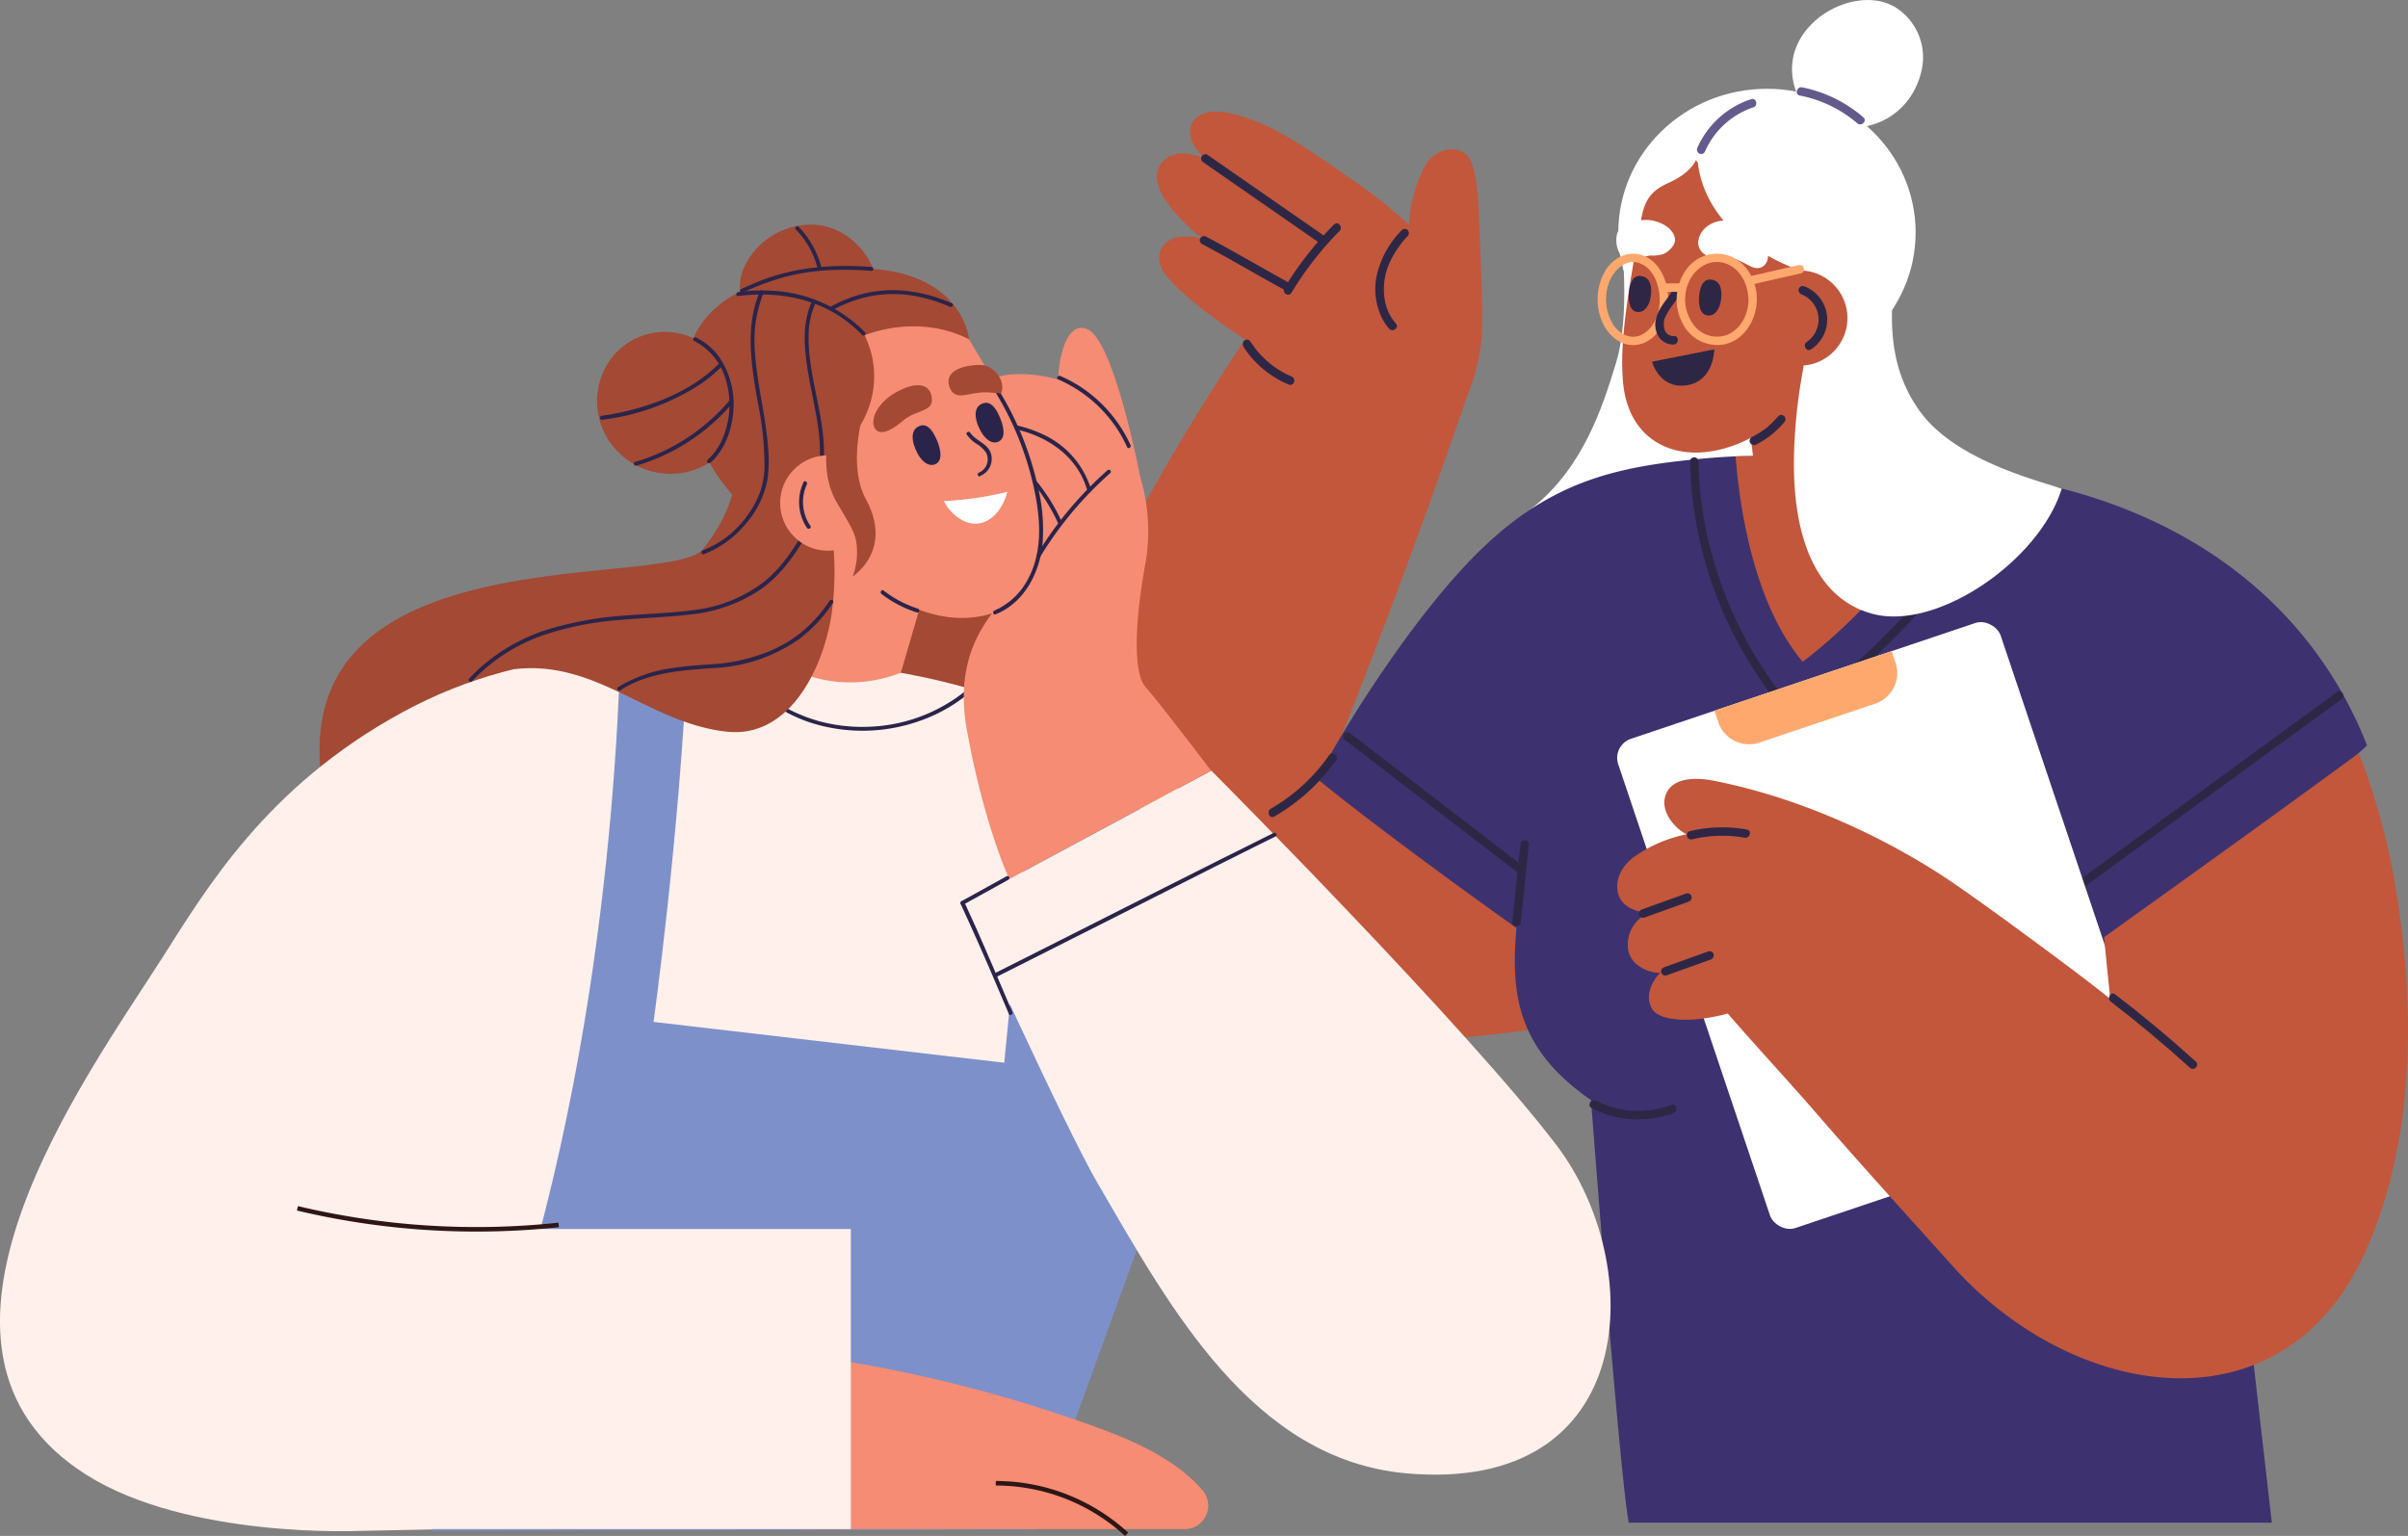 <svg xmlns="http://www.w3.org/2000/svg" viewBox="0 0 530.67 338.56"><rect x="0" y="0" width="530.67" height="338.56" fill="#808080" stroke="none"/><defs><style>.cls-1{fill:#fff;}.cls-2{fill:#c2573c;}.cls-3{fill:#3d326f;}.cls-4{fill:#2d2745;}.cls-5{fill:#ffa86e;}.cls-6{fill:#645a8c;}.cls-7{fill:#a34934;}.cls-8{fill:#fff0eb;}.cls-9{fill:#2b244a;}.cls-10{fill:#7d90c9;}.cls-11{fill:#f58c73;}.cls-12{fill:none;stroke:#2e1616;stroke-miterlimit:10;}</style></defs><g id="Calque_2" data-name="Calque 2"><g id="Calque_3" data-name="Calque 3"><path class="cls-1" d="M423.55,15.17A13,13,0,0,0,417.6,1.55,11.48,11.48,0,0,0,414.7.37C405-2,391.11,7.65,395.9,20.39c.09.24.18.48.3.74,2.49,5.46,7.7,6.93,11.78,7C415.6,28.19,421.94,23.07,423.55,15.17Z"/><path class="cls-1" d="M357.48,54.38s1.7,15.58-1.3,25.46S348.92,103,337.65,112s24.57,18.32,32.16,18.44,33.33-9.91,36.14-15.25-6.5-35.39-6.5-35.39-16.28-31.25-23.32-34.45S357.48,54.38,357.48,54.38Z"/><ellipse class="cls-1" cx="389.4" cy="51.24" rx="32.76" ry="31.67"/><path class="cls-2" d="M347.81,154q-26.76,4.32-53.14,10.63,15.9-39.86,29.75-80.48c.58-1.68-1-14.18-11.85-21.59-14.74-10.1-26-5.19-27.34-3.31a512.88,512.88,0,0,0-37.8,60.66c-14.19,26.75-37.78,67.67-11.23,94.88a33.19,33.19,0,0,0,9.38,6.77c15.63,7.53,36.27,7.79,53.26,7.93a243.66,243.66,0,0,0,49-4.32S355.51,192.23,347.81,154Z"/><path class="cls-3" d="M521.64,164.29c-11.47-29.22-35.93-48.59-67.32-56.62a231.94,231.94,0,0,0-23.19-4.24c-7.21-1-14.3-1.76-19.58-2.08a287.18,287.18,0,0,0-29.06-.76c-1.91.08-3.83.2-5.72.36-20.48,1.81-35.88,4.8-53.19,23-11.83,12.45-25.16,32.38-33.32,47.67,7.27,6.16,28.13,21.73,43.95,32.93-1.5,15.64.9,27.18,16.41,37.94,0,0,6.27,82.41,8.32,93.15H500.66s-8.71-75.93-8.76-77c-.85-17.42-24.77-33-26.77-50.36C482.34,194.83,515.91,170.14,521.64,164.29Z"/><path class="cls-4" d="M296.46,163.14l29.45,22.63,8.73,6.71a.94.94,0,0,0,1.28-.34,1,1,0,0,0-.34-1.28l-29.44-22.63-8.73-6.7a.93.93,0,0,0-1.28.33,1,1,0,0,0,.33,1.28Z"/><path class="cls-4" d="M448.39,203.49l26.35-19.24L501.09,165,516,154.15c1-.7,0-2.33-.94-1.62l-26.35,19.24L462.32,191l-14.87,10.87c-1,.7,0,2.33.94,1.61Z"/><path class="cls-4" d="M350.76,244.23a22.33,22.33,0,0,0,18.05,1.12c1.12-.42.63-2.24-.5-1.81a20.48,20.48,0,0,1-16.61-.93c-1.07-.55-2,1.07-.94,1.62Z"/><path class="cls-4" d="M372.43,101.75A88.85,88.85,0,0,0,385.3,145.7a101.51,101.51,0,0,0,7.62,10.8c.76.94,2.08-.39,1.33-1.32a89.19,89.19,0,0,1-18.7-40.53,88.58,88.58,0,0,1-1.24-12.9.94.94,0,0,0-1.88,0Z"/><path class="cls-4" d="M400,155.72a144.69,144.69,0,0,0,30.74-30.58c2.22-3,4.33-6.07,6.29-9.24.64-1-1-2-1.62-.94a141.37,141.37,0,0,1-26.55,31.26c-3.15,2.78-6.41,5.41-9.81,7.88-1,.7,0,2.33.95,1.62Z"/><path class="cls-2" d="M431.13,103.43c-9.79,25-33.86,42.43-33.86,42.43-10.87-12.9-13.93-34.28-14.78-45.27a287.18,287.18,0,0,1,29.06.76C416.83,101.67,423.92,102.43,431.13,103.43Z"/><rect class="cls-1" x="371.02" y="147.11" width="88.93" height="113.76" rx="4.42" transform="translate(-43.35 143.11) rotate(-18.59)"/><path class="cls-5" d="M378.32,149.82h41.2a0,0,0,0,1,0,0v2.68a7.15,7.15,0,0,1-7.15,7.15H385.47a7.15,7.15,0,0,1-7.15-7.15v-2.68A0,0,0,0,1,378.32,149.82Z" transform="translate(-28.52 135.25) rotate(-18.59)"/><path class="cls-2" d="M527.29,191.89A156.12,156.12,0,0,0,519.86,166C498,182,483,192.73,463.69,206.58c.36,3.79,1.28,12.88,1.36,13.63-2.35-2.18-26.66-20.27-35.87-26.44-8.26-5.51-27.49-16.89-51.34-21.65-2.34-.47-9-1.46-10.72,3-1.52,3.91,2.49,7.88,4.59,8.77a30.35,30.35,0,0,0-11.25,4.75c-2.17,1.47-4.43,4.18-4,7.6.34,2.95,3,4.73,7,5a7.43,7.43,0,0,0-4.55,8.56c.94,3.56,5.35,4.8,7,4.61-.83.71-3.9,4.49-1.81,8,1.42,2.4,7.77,3.37,16.67,1,4.55,5.33,14.3,15.93,19.16,21.57,10,11.55,20.26,22.81,30.46,34.16,27,30,73.28,36.95,91.07-3.65C532.84,249.56,532.25,219.24,527.29,191.89Z"/><path class="cls-2" d="M323.58,86.57a42.87,42.87,0,0,0,3-12.78c.29-4.66-.43-20.69-.6-24.89-.13-3.32-.34-11.61-2.42-14.37-2-2.6-7.2-2.15-9.56,2.12a30.92,30.92,0,0,0-3.49,12.91A115.5,115.5,0,0,0,296,38.24c-6.89-4.71-14.29-10.17-22.37-12.61-3-.9-7.7-2-10.2.55s-.57,6.1,1.42,8.08l.7.67c-3.27-1.31-6.66-1.81-9.05.45-4.65,4.39,2.34,11.71,5.46,14.62a37.91,37.91,0,0,0,2.93,2.47c-.35,0-.68-.11-1-.15-2.92-.36-6.46-.45-8,2.62-1.16,2.35.13,4.82,1.74,6.57,4.72,5.13,10.91,9.34,16.63,13.26,4.89,3.36,9.93,6.5,15,9.59a2.67,2.67,0,0,0,2.3,2.15l1.66.25a2.71,2.71,0,0,0,2,.3,77.72,77.72,0,0,0,11,.93c3.9,0,9.21.07,12.55-2.38C319.72,86.87,322.72,88.53,323.58,86.57Z"/><path class="cls-4" d="M265.06,35.69l26,18.05a.94.94,0,0,0,1.09-1.53l-26-18.05a.94.94,0,0,0-1.09,1.53Z"/><path class="cls-4" d="M294,49.47a75.83,75.83,0,0,0-10.94,14c-.62,1,.9,2.12,1.53,1.08A73.46,73.46,0,0,1,295.2,50.92c.84-.85-.34-2.31-1.18-1.45Z"/><path class="cls-4" d="M308.84,50.84a20.37,20.37,0,0,0-5.58,10.6,14.59,14.59,0,0,0,1.08,8.2,10.54,10.54,0,0,0,1.82,2.83c.82.88,2.27-.3,1.45-1.18a10.38,10.38,0,0,1-2.41-5.07,14.06,14.06,0,0,1,1.13-8.52,21.88,21.88,0,0,1,4-5.78,1,1,0,0,0-.22-1.31,1,1,0,0,0-1.31.23Z"/><path class="cls-4" d="M265,53.85c6.29,3.31,12.39,7,18.63,10.35,1,.57,2.14-1,1.08-1.53-6.38-3.47-12.62-7.19-19.05-10.58a1,1,0,0,0-1.21.55,1,1,0,0,0,.55,1.21Z"/><path class="cls-4" d="M274,76.39A21.84,21.84,0,0,0,284,84.76c1.12.48,1.77-1.28.66-1.75a20.18,20.18,0,0,1-9.14-7.8.94.94,0,0,0-1.32-.13,1,1,0,0,0-.13,1.31Z"/><path class="cls-4" d="M362.36,202.26l9.77-3.51a1,1,0,0,0,.65-1.15.94.94,0,0,0-1.15-.66l-9.77,3.51a1,1,0,0,0-.65,1.15.94.94,0,0,0,1.15.66Z"/><path class="cls-4" d="M367.24,215,377,211.5a1,1,0,0,0,.66-1.15.94.94,0,0,0-1.16-.65l-9.76,3.5a1,1,0,0,0-.66,1.16,1,1,0,0,0,1.15.65Z"/><path class="cls-4" d="M372.92,185a28.46,28.46,0,0,1,11.55-.35c1.18.21,1.69-1.59.5-1.8a30.46,30.46,0,0,0-12.54.35c-1.18.28-.68,2.09.49,1.8Z"/><path class="cls-2" d="M419.26,102s-24.26,16.18-32.95-1.55l-.92-8.22S394.85,49.92,413.16,56Z"/><path class="cls-2" d="M384.05,97.38c10.78-4.76,19.74-18.12,22.59-22.36,4.79-7.11,15.88-19.75,6.06-37-3.28-5.74-13.15-15.78-28.13-13.41C376.24,26,367.7,31.24,364.48,37a31.81,31.81,0,0,0-2.67,6.79c-.69,2.43-.75,7.58-1.22,10.47-1.66,10.08-3.85,21.64-2.84,30.61,1.51,13.35,13.31,18.26,26.3,12.52Z"/><path class="cls-1" d="M374.32,52.94c.39-2.52,2.92-4.17,5.34-4.31,3.13-.18,7,1.32,8.82,4.14,2.62,4.09.41,7.49-2.67,5.94-2-1-3.26-1.82-5.39-2.09-1.46-.18-3.1.18-4.14-.25a3.17,3.17,0,0,1-2-3.43Z"/><path class="cls-1" d="M369.09,52.41c.33,1.47-1.11,2.88-2.45,3.55a7,7,0,0,1-2.74.36c-1.49.1-2.84.84-4.3,1.12a2.22,2.22,0,0,1-2.18-.85,6,6,0,0,1-1.06-5c.7-2.36,4.25-3.09,6.38-3.11C365.17,48.44,368.54,49.91,369.09,52.41Z"/><path class="cls-1" d="M374.16,33.94s-.12,3.58-6.56,6.42c-4.92,2.17-5.47,5.23-6.19,9.47s-2.52,3-2.47-5c0-6.85,4.3-12.13,8.46-15.37,6.13-4.76,10.45-7.89,10.45-7.89s2.92,7.14,2.92,7.52S374.16,33.94,374.16,33.94Z"/><path class="cls-1" d="M422.87,90.34c-3.87-5.56-7.16-13.48-5.48-27.69,1.22-10.32,1.6-25.28-10.91-35.36-8-6.44-20.52-6.91-25.71-5.7S374.27,25,373.12,27c-1.69,3-.94,6.18,1.05,8.89.47,4.12,2.64,12,12,18.32a43.47,43.47,0,0,0,11.23,5.62,22.78,22.78,0,0,1,.29,3.56c0,5.81-.33,11.74-.24,17.59h0a116.13,116.13,0,0,0-2.09,19.47c-.4,18.24,5.05,32,17.92,35,14.22,3.22,36-12,40.95-27.36.08-.23.12-.37.12-.37C448.34,105.68,430.47,101.25,422.87,90.34Z"/><path class="cls-6" d="M375.7,33.48a17.84,17.84,0,0,1,10.7-9.82c1.14-.37.65-2.18-.5-1.8a19.63,19.63,0,0,0-11.82,10.68,1,1,0,0,0,.34,1.28.94.94,0,0,0,1.28-.34Z"/><path class="cls-2" d="M406.64,73.29a10.49,10.49,0,1,1-6.82-13.18,10.5,10.5,0,0,1,6.82,13.18Z"/><path class="cls-4" d="M361.42,60.84c3.05.1,2.64,4.12,2.08,5.73-.37,1-1.12,2.27-2.5,2.21-2-.09-2.13-2.61-2.05-4s.47-4,2.47-4Z"/><path class="cls-4" d="M376.89,61.62c3.05.08,2.65,4.11,2.09,5.72-.36,1-1.11,2.27-2.49,2.21-2-.08-2.14-2.6-2.06-3.94.09-1.5.46-4,2.46-4Z"/><path class="cls-4" d="M364.08,79.73,377.79,77s0,6.74-5.74,7.86C365.7,86.06,364.08,79.73,364.08,79.73Z"/><path class="cls-4" d="M465.18,220.8q9,6.9,17.42,14.55c.89.81,2.22-.51,1.33-1.33q-8.58-7.8-17.8-14.84c-1-.74-1.89.89-.95,1.62Z"/><path class="cls-4" d="M292.93,166.43a40,40,0,0,1-12.87,11.83c-1,.6-.28,2.32.76,1.72a42.26,42.26,0,0,0,13.64-12.46c.68-1-.84-2.08-1.53-1.09Z"/><path class="cls-5" d="M365.77,66c0,2.92-1.14,6.34-3.92,7.75-2.56,1.31-5.19-.25-6.53-2.51a10.7,10.7,0,0,1-.49-9.53c1.06-2.36,3.37-4.55,6.14-3.8,3.39.91,4.77,5,4.8,8.09a.94.94,0,0,0,1.87,0c0-3.64-1.57-7.86-5.09-9.49-3.33-1.54-6.8.1-8.68,3a12.57,12.57,0,0,0-.66,11.69c1.42,3.12,4.62,5.57,8.17,4.68,4.28-1.07,6.22-5.92,6.26-9.92A.94.94,0,0,0,365.77,66Z"/><path class="cls-4" d="M369,63.2c-1.14,2.54-3.57,4.45-4.09,7.29a5,5,0,0,0,.69,3.83,3.77,3.77,0,0,0,3.25,1.62c1.2-.08,1.21-2,0-1.87a2,2,0,0,1-1.93-1.18,3.81,3.81,0,0,1,.11-3c.84-2.12,2.66-3.69,3.59-5.77A.94.94,0,1,0,369,63.2Z"/><path class="cls-5" d="M385.33,66c0,3.14-1.57,6.45-4.58,7.75A6.41,6.41,0,0,1,373,71.27a9.43,9.43,0,0,1-.64-9.51c1.37-2.67,4.22-4.59,7.3-3.87,3.63.85,5.6,4.58,5.64,8.09a.94.94,0,0,0,1.87,0c0-3.92-2.05-7.92-5.8-9.49a8.28,8.28,0,0,0-9.87,3.09,11.3,11.3,0,0,0-.76,11.56,8.58,8.58,0,0,0,9.32,4.76c4.49-1,7.07-5.58,7.11-9.92A.94.94,0,0,0,385.33,66Z"/><path class="cls-5" d="M366.48,64.33h3.91a.94.94,0,1,0,0-1.87h-3.91a.93.93,0,0,0-.93.93,1,1,0,0,0,.93.94Z"/><path class="cls-5" d="M386.35,62.65l10.54-2.41c1.17-.27.68-2.08-.5-1.81l-10.54,2.42c-1.18.27-.68,2.07.5,1.8Z"/><path class="cls-4" d="M387,98a21.13,21.13,0,0,0,3.28-2.08,23.21,23.21,0,0,0,2.93-2.85.94.94,0,0,0,0-1.32.92.92,0,0,0-1.32,0A22.92,22.92,0,0,1,389,94.56l-.05,0-.17.12-.34.25c-.25.18-.5.34-.75.5-.54.33-1.1.64-1.66.93a.94.94,0,0,0-.33,1.28A1,1,0,0,0,387,98Z"/><path class="cls-4" d="M399.11,77a7.83,7.83,0,0,0-1.57-13.92.94.94,0,0,0-1.16.65,1,1,0,0,0,.66,1.15,6,6,0,0,1,1.13,10.5c-1,.67-.06,2.3.94,1.62Z"/><path class="cls-4" d="M335.07,186.1l-1.8,17.18c-.12,1.2,1.75,1.19,1.88,0q.9-8.59,1.79-17.18c.13-1.19-1.75-1.19-1.87,0Z"/><path class="cls-6" d="M396.64,21.06a27.53,27.53,0,0,1,12.67,6.12c.91.78,2.25-.54,1.33-1.32a29.37,29.37,0,0,0-13.5-6.61c-1.18-.23-1.68,1.58-.5,1.81Z"/><path class="cls-7" d="M162.07,104s.58,7.28-7.09,17c-8,10-107.35-6.56-79.72,67.44,8.39,22.47,80.18-.33,88.86-4.06s27.17-28.87,28.34-39.44-17.38-47.39-17.38-47.39Z"/><circle class="cls-7" cx="208.31" cy="143.09" r="18.99" transform="translate(33.71 325.79) rotate(-80.78)"/><path class="cls-8" d="M188.72,146.89c-41-4.52-71.07-5.68-100.13,10.16-30.09,16.4-43.34,39.24-52.78,54C18.9,237.55-25,297.2,19,325.06c22.38,14.17,60.32,12.38,60.32,12.38L225,334.51l35.26-85.93,45-28.64S266.26,155.43,188.72,146.89Z"/><path class="cls-9" d="M157,143.29c6.22,6.69,13,13.25,21.89,16.08a37.73,37.73,0,0,0,23.92-.51A35.14,35.14,0,0,0,214.46,152c.42-.37-.19-1-.61-.61a35.82,35.82,0,0,1-21.7,8.77,36.55,36.55,0,0,1-11.73-1.22,35.28,35.28,0,0,1-11.24-5.48,80.24,80.24,0,0,1-11.57-10.77c-.38-.41-1,.21-.61.62Z"/><path class="cls-10" d="M260.3,248.58l-32.1,88.53-133.07.33c35.1-72.79,40.45-160,41.56-192,6.32-1.3,6.47-1.76,14.85-1.54-1.78,40.4-7.52,81.35-7.52,81.35l77.29,9,7.46-76c7.23,3.1,16.91,6.6,23.07,10.37C248.5,209.49,260.3,248.58,260.3,248.58Z"/><path class="cls-8" d="M242,261c15.74,27,33.95,60.77,68,63.76,51.4,4.53,53.11-46,32.95-72.43s-76-82.46-76-82.46L212.4,199.19S234.66,248.48,242,261Z"/><path class="cls-11" d="M252.51,151.51c-2.31-2.46-3-11.43,0-27.78a41.56,41.56,0,0,0-1.22-18.58h0s-5.71-30-11.64-32.58c-3.79-1.67-6.07,3.8-6.5,11.1-8.28-2.36-16.8-1.14-16.8,2.59,0,4.49,5.64,10.85,5.64,10.85s7.38,22.53,3.76,29.06-16.53,13.76-12.63,35,9.32,32.59,9.32,32.59l44.45-23.91S254.83,154,252.51,151.51Z"/><path class="cls-7" d="M179.47,49.53a16.29,16.29,0,0,0-15.39,9.19c-2.56,5.55-.08,10.5,4.13,13.74a2,2,0,0,0,.42,1.53c4.3,5.69,12.2,6.48,18,2.73a14.46,14.46,0,0,0,6.26-16C191.22,54.73,185.75,49.87,179.47,49.53Z"/><path class="cls-9" d="M175.43,50.61a19,19,0,0,1,5.23,11.17c.06.55.93.55.87,0A20,20,0,0,0,176,50c-.38-.41-1,.21-.61.61Z"/><path class="cls-11" d="M155.8,87.52c-1.36-6.62,2.65-21,17.45-25.53,13.38-4.1,30.91-2.76,40.7,13.45,9.51,15.74,11.67,22.13,14.29,34.35,2,9.56,2.46,21-8.73,25.11-12.7,4.62-24.7-4-31.85-9.08S161,112.83,155.8,87.52Z"/><path class="cls-9" d="M219.42,135.41c6.25-2.54,9.64-9,10.32-15.45a38.59,38.59,0,0,0-.85-11.88,69.19,69.19,0,0,0-9-22.45.44.44,0,0,0-.75.44,68.41,68.41,0,0,1,8.41,20.16c1.66,7,2.54,14.85-1,21.4a15.11,15.11,0,0,1-7.39,6.94c-.51.21-.28,1.05.23.84Z"/><path class="cls-9" d="M202.79,93.84c-3,1-1.24,5.28-.12,6.87.73,1,1.91,2.15,3.28,1.67,2-.69,1.25-3.47.7-4.92C206,95.85,204.79,93.19,202.79,93.84Z"/><path class="cls-7" d="M209.34,85.51c1.35,3.2,4.38.65,8.7,1,.86.06,1.87.19,2.58.2.95-2.26-.78-5.4-3.75-6.2a10.52,10.52,0,0,0-2.3,0C209.68,81,208.34,83.18,209.34,85.51Z"/><path class="cls-9" d="M216.69,88.88c-3.05,1-1.24,5.28-.12,6.87.73,1,1.91,2.15,3.28,1.67,2-.69,1.25-3.48.7-4.92C219.94,90.89,218.69,88.23,216.69,88.88Z"/><path class="cls-7" d="M205.33,87.52c.53,3.43-3.32,2.59-6.41,5.27-2.84,2.45-5.23,3.25-6.15,1.56-1.11-2,.77-6,5.48-8.29C202.66,83.89,204.94,85,205.33,87.52Z"/><path class="cls-1" d="M208,110.44c.82,0,1.62-.09,2.41-.15A71.58,71.58,0,0,0,222,108.4c-1.38,5.38-5.74,8.8-10.26,6.08A10,10,0,0,1,208,110.44Z"/><path class="cls-9" d="M224.27,94.71c5.58,1.37,10.82,4.44,13.73,9.54a18,18,0,0,1,1.64,3.93.43.43,0,0,0,.83-.23,19.6,19.6,0,0,0-10.6-12.19,27.62,27.62,0,0,0-5.37-1.89c-.54-.13-.77.71-.23.84Z"/><path class="cls-9" d="M233.17,83.62a29.65,29.65,0,0,1,12.88,10.7,28.59,28.59,0,0,1,2.34,4.23c.23.51,1,.06.75-.44A30.44,30.44,0,0,0,238,85.18a29.57,29.57,0,0,0-4.34-2.31c-.51-.22-1,.53-.44.75Z"/><path class="cls-9" d="M229.29,122.65a79.77,79.77,0,0,1,15.39-18.37c.42-.38-.2-1-.61-.62a80.28,80.28,0,0,0-15.52,18.55c-.3.48.45.91.74.44Z"/><path class="cls-9" d="M227.9,106.77a39.38,39.38,0,0,1,5.36,8.74c.23.51,1,.07.75-.44a40.08,40.08,0,0,0-5.5-8.91c-.36-.43-1,.18-.61.61Z"/><path class="cls-11" d="M178.17,118.45l-6.73,27.19s11.38,8.69,27.09,2.65l5.36-18.36S194.73,115.22,178.17,118.45Z"/><path class="cls-7" d="M183.32,117.12a69.13,69.13,0,0,1,0,17.87c-1.77,12.22-9.25,27.75-23.09,26.29-17.22-1.82-28.76-16-47.07-13.76,0,0,35.94-13.87,44.7-21.9C170.19,114.32,183.32,117.12,183.32,117.12Z"/><path class="cls-9" d="M211.71,199.25q4.23,9.18,8.17,18.47l2.46,5.79c.22.52,1,.08.75-.43-2.64-6.22-5.27-12.43-8-18.59q-1.29-2.85-2.59-5.68c-.24-.5-1-.06-.75.44Z"/><path class="cls-9" d="M212.3,199.41l9.93-5.5a.43.43,0,0,0-.43-.75l-9.94,5.5c-.48.27-.05,1,.44.75Z"/><path class="cls-9" d="M219.63,215.32q12.06-6.06,24.11-12.16,11.87-6,23.74-12,6.81-3.42,13.63-6.81c.5-.25.06-1-.44-.75q-12.06,6-24.07,12.06t-23.75,12l-13.66,6.88c-.5.25-.06,1,.44.75Z"/><path class="cls-7" d="M136.2,99.59a16.21,16.21,0,0,0,19.81,2.6,14.23,14.23,0,0,0,4.37-19.94,2,2,0,0,0-.81-.73A13.82,13.82,0,0,0,151.44,74a14.82,14.82,0,0,0-17.68,6.43A15.77,15.77,0,0,0,136.2,99.59Z"/><path class="cls-7" d="M190.55,73.92s11.33-5,23,.86c0,0-1.73-21.71-39.87-14-34.72,7.05-20.23,37.11-15.81,43.67,7.7,11.42,19.33,17.94,19.33,17.94s3.17-3,3.51-14.36c.17-5.58,4.38-6.75,8.9-14.33A20.54,20.54,0,0,0,190.55,73.92Z"/><path class="cls-9" d="M179,66.32c-1.75,3.69-1.88,7.78-1.46,11.78.5,4.88,1.71,9.65,2.51,14.48a41.07,41.07,0,0,1,.64,8.5c0,.55.85.55.87,0,.21-4.88-.81-9.67-1.76-14.43-.89-4.44-1.81-9-1.57-13.58a16.8,16.8,0,0,1,1.52-6.31c.24-.5-.51-.94-.75-.44Z"/><path class="cls-9" d="M140.26,102.63a44,44,0,0,0,17.34-9.81,40.18,40.18,0,0,0,3.93-4.11c.35-.43-.26-1-.62-.61a43.22,43.22,0,0,1-15.65,11.78A39.88,39.88,0,0,1,140,101.8a.43.43,0,0,0,.23.83Z"/><path class="cls-9" d="M132.63,92.53a51,51,0,0,0,21.43-7.66,32.41,32.41,0,0,0,4.9-4,.44.44,0,0,0-.61-.62c-5.3,5.28-12.5,8.44-19.67,10.23a53.8,53.8,0,0,1-6.05,1.16c-.54.07-.55.94,0,.87Z"/><path class="cls-9" d="M104,150.18A39.25,39.25,0,0,1,119.73,140a69.56,69.56,0,0,1,17-3.36c5.11-.46,10.26-.58,15.36-1.19a33.76,33.76,0,0,0,15.64-5.61c4.33-3.08,7.36-7.38,10-11.9l.95-1.63a.44.44,0,0,0-.75-.44c-2.62,4.49-5.34,8.94-9.42,12.26a31.29,31.29,0,0,1-15.62,6.34c-5,.69-10.07.79-15.1,1.21a75.79,75.79,0,0,0-16.84,3,40.78,40.78,0,0,0-15.77,9.09c-.61.58-1.21,1.18-1.78,1.8-.38.41.23,1,.61.61Z"/><circle class="cls-11" cx="182.44" cy="110.88" r="10.51" transform="translate(-30.95 117.62) rotate(-33.1)"/><path class="cls-9" d="M178.6,115.93a9.31,9.31,0,0,1-.78-9.17c.22-.5-.53-1-.75-.44a10.22,10.22,0,0,0,.78,10.05c.33.45,1.08,0,.75-.44Z"/><path class="cls-7" d="M190.94,88.56s-4.63,13.19-.11,21.5c6.11,11.24-2.91,17-2.91,17a15.33,15.33,0,0,0,.83-7.29c-.26-2.4-1.79-4.65-4.32-9-4.74-8-.87-18.87-.87-18.87Z"/><path class="cls-9" d="M216,104.91a4.08,4.08,0,0,0,2.39-4.92c-.72-2.27-3.35-2.79-4.58-4.62-.31-.47-1.06,0-.75.43a7.55,7.55,0,0,0,2.11,2,7,7,0,0,1,2.15,2,3.17,3.17,0,0,1-1.55,4.36c-.52.19-.29,1,.23.84Z"/><path class="cls-9" d="M162.74,65.25c7.66-1,15.64.17,22.21,4.4A28.39,28.39,0,0,1,190,73.84c.39.41,1-.21.62-.61a30.9,30.9,0,0,0-20.94-9.16,37.77,37.77,0,0,0-7,.31c-.55.07-.55.94,0,.87Z"/><path class="cls-9" d="M156.55,102c3.38-3,4.94-7.79,5.1-12.2a18.27,18.27,0,0,0-3.09-11,13.68,13.68,0,0,0-5.13-4.39c-.5-.25-.94.5-.44.75a13.64,13.64,0,0,1,6.82,8.08,18.89,18.89,0,0,1-.19,12.44,13.45,13.45,0,0,1-3.68,5.68c-.42.37.2,1,.61.62Z"/><path class="cls-9" d="M163.74,64.48A55.08,55.08,0,0,1,173.12,61a49.23,49.23,0,0,1,11.13-1.51c2.61-.06,5.21,0,7.8.22.56,0,.56-.83,0-.87-8-.58-15.93-.09-23.48,2.68-1.79.66-3.54,1.41-5.27,2.22-.51.23-.07,1,.44.75Z"/><path class="cls-9" d="M167.47,64.24c-3.37,7.82-1.86,16.47-.45,24.56A68.49,68.49,0,0,1,168.48,103a17.74,17.74,0,0,1-1,5.54,20.91,20.91,0,0,1-2.71,5,21.66,21.66,0,0,1-9.89,7.77c-.52.19-.3,1,.23.84a22.11,22.11,0,0,0,9-6.42,20.84,20.84,0,0,0,5-9.91,29.88,29.88,0,0,0,.19-6.75c-.15-2.33-.47-4.65-.84-7-.75-4.69-1.73-9.36-2.06-14.11a28.57,28.57,0,0,1,1.83-13.3c.22-.51-.53-1-.75-.44Z"/><path class="cls-9" d="M136.66,152.18c6.17-4,13.69-4.45,20.81-4.94a35.65,35.65,0,0,0,18.66-6.39,32,32,0,0,0,7.45-8c.31-.46-.44-.9-.75-.44a31.57,31.57,0,0,1-6.53,7.21,29.89,29.89,0,0,1-8.9,4.73,38.42,38.42,0,0,1-9.6,2c-3.19.23-6.39.41-9.56.9a31.14,31.14,0,0,0-12,4.18c-.46.3,0,1.06.44.75Z"/><path class="cls-9" d="M183.68,68.24a29.16,29.16,0,0,1,8.87-3.09,27,27,0,0,1,10.25.33,36.19,36.19,0,0,1,6.56,2.14c.51.22.95-.53.44-.75A33.91,33.91,0,0,0,198.3,64a27,27,0,0,0-10,1.31,32.56,32.56,0,0,0-5.08,2.19c-.49.27-.05,1,.44.75Z"/><path class="cls-9" d="M194.27,130.93a25.17,25.17,0,0,0,7.8,4.07c.54.17.76-.67.23-.84a24.63,24.63,0,0,1-7.59-4c-.44-.34-.87.42-.44.75Z"/><path class="cls-11" d="M172.65,298.08a309.75,309.75,0,0,1,69.79,16.8c8.29,3.05,17.14,7.19,22.64,13.7a5.16,5.16,0,0,1-4,8.46H175.89Z"/><rect class="cls-8" x="64.97" y="270.9" width="122.54" height="66.14"/><path class="cls-12" d="M219.45,326.94a42.68,42.68,0,0,1,28.84,11.25"/><path class="cls-12" d="M123.12,270a170.5,170.5,0,0,1-57.57-3.66"/></g></g></svg>